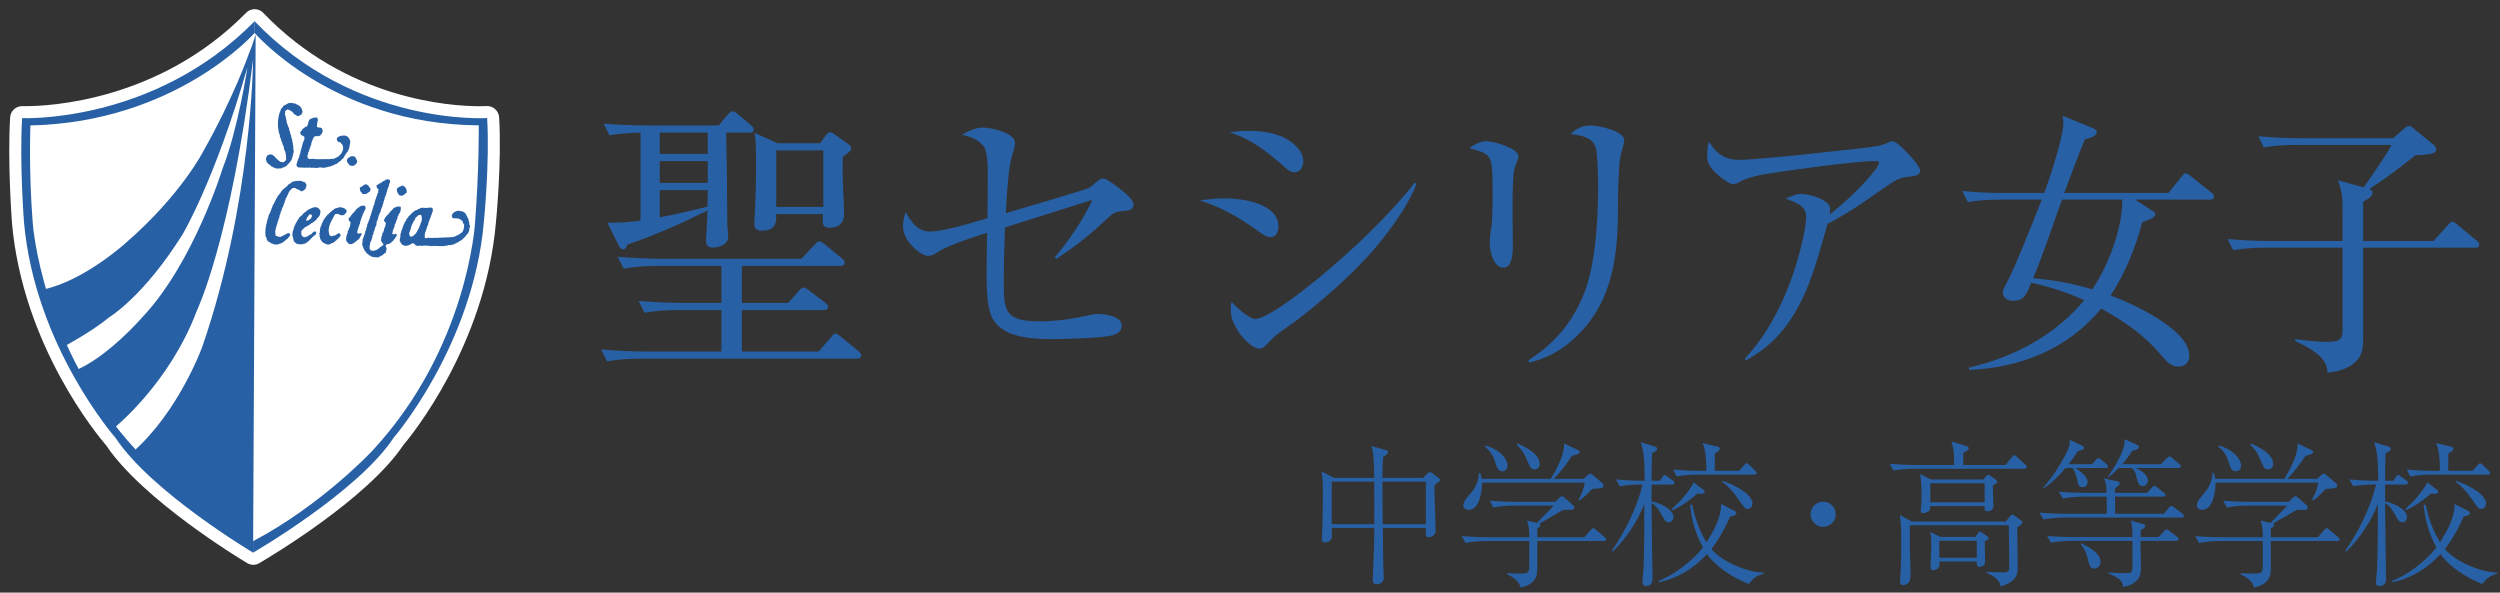 <svg width="270" height="64" viewBox="0 0 270 64" fill="none" xmlns="http://www.w3.org/2000/svg"><rect x="0" y="0" width="270" height="64" fill="#333333" stroke="none"/><path d="M144.081 51.613H148.416C148.399 50.848 148.382 49.573 148.28 48.842C148.246 48.57 148.195 48.4 148.076 48.162L149.657 48.604C149.844 48.655 149.912 48.689 149.912 48.808C149.912 49.012 149.538 49.25 149.385 49.352C149.317 50.1 149.3 50.865 149.3 51.613H153.703L154.179 51.12C154.281 51.018 154.366 51.001 154.434 51.001C154.485 51.001 154.587 51.018 154.655 51.069L155.352 51.596C155.505 51.715 155.539 51.749 155.539 51.817C155.539 51.919 155.437 52.021 154.927 52.378V52.973C154.927 54.248 155.012 55.506 155.029 56.781C155.029 56.968 155.046 57.24 155.046 57.376C155.046 57.903 154.4 58.022 154.281 58.022C153.992 58.022 153.975 57.699 153.975 57.444C153.975 57.308 153.975 57.155 153.992 57.019H149.351C149.368 58.651 149.385 59.467 149.385 60.487C149.385 61.082 149.453 62.255 149.453 62.408C149.453 62.918 148.977 63.105 148.688 63.105C148.331 63.105 148.263 62.884 148.263 62.578C148.263 61.915 148.416 59.212 148.416 57.937C148.416 57.648 148.416 57.274 148.416 57.019H143.826C143.843 57.291 143.843 57.563 143.843 57.852C143.843 58.124 143.826 58.243 143.622 58.396C143.418 58.549 143.299 58.583 143.146 58.583C142.874 58.583 142.755 58.447 142.755 58.192C142.755 57.988 142.789 57.699 142.806 57.376C142.84 56.101 142.874 54.656 142.874 53.245C142.874 52.548 142.874 51.562 142.687 50.899L144.081 51.613ZM143.826 52.021V56.611H148.416C148.433 55.081 148.433 53.551 148.416 52.021H143.826ZM153.992 56.611V52.021H149.3C149.3 53.551 149.334 55.081 149.334 56.611H153.992ZM167.796 51.715H171.026L171.468 51.307C171.553 51.222 171.655 51.154 171.757 51.154C171.859 51.154 171.944 51.239 172.046 51.324L173.049 52.174C173.151 52.259 173.185 52.293 173.185 52.429C173.185 52.735 173.049 52.735 171.961 52.803C171.451 53.33 171.213 53.602 170.601 54.044L170.482 53.959C170.805 53.364 171.06 52.82 171.145 52.123H160.061C160.061 52.99 159.806 55.064 158.633 55.064C158.31 55.064 158.038 54.894 158.038 54.537C158.038 54.18 158.531 53.602 158.905 53.177C159.415 52.582 159.704 51.851 159.721 51.086H159.857C159.959 51.324 159.993 51.46 160.027 51.715H167.49C168.051 50.797 168.918 49.199 168.918 48.077C168.918 47.992 168.918 47.924 168.918 47.89L170.414 48.604C170.516 48.655 170.601 48.689 170.601 48.825C170.601 49.012 170.312 49.097 169.768 49.233C169.36 49.879 168.357 51.239 167.796 51.715ZM163.886 47.907C164.736 48.247 166.283 49.029 166.283 50.1C166.283 50.44 166.113 50.695 165.739 50.695C165.365 50.695 165.28 50.542 164.94 49.743C164.651 49.063 164.447 48.638 163.818 48.043L163.886 47.907ZM160.418 48.111C160.928 48.23 161.693 48.604 162.135 49.029C162.56 49.437 162.815 49.896 162.815 50.287C162.815 50.644 162.594 50.899 162.237 50.899C161.812 50.899 161.659 50.542 161.472 49.896C161.268 49.199 160.86 48.587 160.367 48.247L160.418 48.111ZM166.266 56.543C166.317 56.577 166.368 56.628 166.368 56.696C166.368 56.866 166.164 57.002 166.028 57.087V58.022H171.094L171.791 57.257C171.927 57.104 171.978 57.036 172.063 57.036C172.148 57.036 172.284 57.155 172.369 57.223L173.287 58.005C173.423 58.124 173.457 58.192 173.457 58.26C173.457 58.413 173.321 58.43 173.185 58.43H166.028V61.388C166.028 61.949 165.994 62.272 165.62 62.731C165.28 63.156 164.719 63.343 164.209 63.462C164.09 62.765 163.376 62.306 162.781 62.034V61.898C163.206 61.932 163.631 61.949 164.056 61.949C164.923 61.949 165.161 61.932 165.161 61.184V58.43H160.469C159.806 58.43 158.922 58.515 158.276 58.634L157.868 57.903C158.82 57.971 159.755 58.022 160.707 58.022H165.161V57.801C165.161 57.308 165.11 56.747 164.923 56.22L165.994 56.475C166.402 56.033 167.49 54.962 167.796 54.605H163.461C162.815 54.605 161.914 54.673 161.285 54.809L160.877 54.078C161.812 54.146 162.764 54.197 163.699 54.197H167.983L168.391 53.772C168.476 53.687 168.561 53.602 168.697 53.602C168.799 53.602 168.884 53.67 168.986 53.755L169.904 54.571C170.006 54.656 170.023 54.707 170.023 54.792C170.023 55.03 169.87 55.064 169.581 55.064H169.258C169.105 55.064 168.918 55.081 168.799 55.081C168.306 55.387 166.878 56.186 166.266 56.543ZM177.401 52.327H177.112C176.466 52.327 175.565 52.395 174.936 52.514L174.528 51.783C175.497 51.868 176.415 51.919 177.35 51.919H177.622C177.622 50.984 177.605 49.301 177.384 48.434C177.333 48.213 177.265 47.975 177.18 47.754L178.795 48.247C178.897 48.281 178.982 48.366 178.982 48.468C178.982 48.638 178.863 48.74 178.421 48.944C178.387 49.93 178.37 50.916 178.37 51.919H179.271L179.526 51.528C179.577 51.443 179.662 51.307 179.781 51.307C179.866 51.307 179.985 51.392 180.121 51.494L180.665 51.885C180.767 51.953 180.835 52.021 180.835 52.14C180.835 52.293 180.699 52.327 180.58 52.327H178.37V54.163C178.795 54.214 179.526 54.469 180.07 54.86C180.444 55.132 180.733 55.455 180.733 55.829C180.733 56.135 180.546 56.407 180.223 56.407C179.934 56.407 179.798 56.237 179.526 55.727C179.305 55.319 178.863 54.537 178.37 54.35C178.387 55.931 178.404 57.495 178.421 59.076C178.438 60.215 178.472 61.354 178.472 62.476C178.472 62.748 178.421 62.969 178.285 63.105C178.149 63.241 177.962 63.292 177.758 63.292C177.503 63.292 177.384 63.122 177.384 62.884C177.384 62.731 177.486 61.745 177.503 61.371C177.588 59.161 177.588 56.747 177.588 54.435C176.857 56.305 175.616 58.158 174.188 59.569L174.069 59.484C175.548 57.342 176.772 54.86 177.401 52.327ZM186.02 51.919C186.581 52.106 187.669 52.565 188.434 53.143C188.91 53.5 189.267 53.976 189.267 54.35C189.267 54.707 189.029 54.962 188.757 54.962C188.502 54.962 188.417 54.894 187.992 54.265C187.907 54.146 187.822 54.01 187.703 53.857C187.125 53.058 186.768 52.616 185.986 52.021L186.02 51.919ZM182.926 52.106L183.946 52.871C184.014 52.922 184.099 52.99 184.099 53.092C184.099 53.296 183.878 53.33 183.725 53.33C183.589 53.33 183.453 53.313 183.334 53.296C182.518 53.993 181.617 54.69 180.614 55.098L180.546 54.979C181.481 54.146 182.331 53.211 182.926 52.106ZM184.354 59.841C182.96 61.371 181.192 62.459 179.169 62.884L179.152 62.714C180.784 62.136 182.858 60.504 183.912 59.127C183.079 57.529 182.722 56.322 182.535 54.52H182.756C183.096 56.084 183.521 57.274 184.303 58.566C185.017 57.427 185.867 55.948 185.867 54.588V54.418L187.312 55.166C187.414 55.217 187.533 55.302 187.533 55.404C187.533 55.659 187.159 55.727 186.853 55.778C186.377 56.934 185.595 58.311 184.83 59.297C185.969 60.657 188.74 61.83 190.457 61.83V61.983C189.811 62.068 189.25 62.561 188.859 63.071C187.278 62.459 185.34 61.252 184.354 59.841ZM185.187 50.848H187.822L188.349 50.253C188.502 50.083 188.553 50.032 188.621 50.032C188.706 50.032 188.774 50.083 188.944 50.236L189.539 50.814C189.641 50.916 189.709 50.984 189.709 51.069C189.709 51.222 189.607 51.256 189.454 51.256H183.283C182.62 51.256 181.736 51.324 181.09 51.46L180.699 50.712C181.634 50.797 182.569 50.848 183.521 50.848H184.286C184.286 50.763 184.286 50.678 184.286 50.593C184.286 49.76 184.218 48.417 183.844 47.856L185.408 48.213C185.561 48.247 185.731 48.281 185.731 48.468C185.731 48.672 185.51 48.808 185.204 48.944C185.204 49.573 185.187 50.219 185.187 50.848ZM196.9 54.18C197.648 54.18 198.26 54.792 198.26 55.54C198.26 56.288 197.648 56.9 196.9 56.9C196.152 56.9 195.54 56.288 195.54 55.54C195.54 54.792 196.152 54.18 196.9 54.18ZM212.03 50.219H216.603L217.266 49.386C217.351 49.284 217.453 49.165 217.538 49.165C217.623 49.165 217.776 49.284 217.844 49.352L218.711 50.151C218.813 50.236 218.898 50.355 218.898 50.44C218.898 50.593 218.762 50.627 218.643 50.627H206.675C206.029 50.627 205.128 50.695 204.482 50.814L204.091 50.083C205.026 50.168 205.978 50.219 206.913 50.219H211.044C211.044 50.1 211.044 49.981 211.044 49.862C211.044 48.774 210.976 48.332 210.738 47.669L212.387 48.179C212.506 48.213 212.625 48.281 212.625 48.4C212.625 48.638 212.217 48.825 212.03 48.893V50.219ZM208.358 55.166C208.222 55.319 207.78 55.421 207.661 55.421C207.508 55.421 207.44 55.319 207.44 55.166C207.44 55.098 207.44 54.996 207.457 54.894C207.508 54.537 207.525 53.789 207.525 53.347C207.525 52.65 207.491 51.868 207.372 51.188L208.545 51.783H214.223L214.495 51.426C214.546 51.358 214.631 51.29 214.716 51.29C214.784 51.29 214.835 51.307 214.937 51.375L215.566 51.817C215.634 51.868 215.702 51.919 215.702 52.004C215.702 52.191 215.362 52.361 215.226 52.429C215.226 52.616 215.226 53.296 215.277 54.231C215.294 54.401 215.294 54.52 215.294 54.622C215.294 54.945 215.056 55.217 214.716 55.217C214.376 55.217 214.342 55.098 214.342 54.928V54.656H208.477C208.477 54.843 208.477 55.03 208.358 55.166ZM208.477 52.191V54.248H214.342V52.191H208.477ZM217.912 61.32C217.912 62 217.827 62.782 216.059 63.343C216.008 63.054 215.974 62.867 215.753 62.646C215.413 62.306 215.022 62.034 214.58 61.881L214.597 61.762C215.192 61.779 215.821 61.813 216.433 61.813C216.79 61.813 216.994 61.728 216.994 61.337C216.994 60.419 216.977 57.512 216.943 56.73H206.267V57.682C206.267 58.073 206.267 58.464 206.267 58.838C206.267 59.229 206.267 59.603 206.284 59.977C206.318 60.657 206.335 61.15 206.335 62.034C206.335 62.323 206.318 62.663 206.182 62.85C206.046 63.054 205.791 63.19 205.553 63.19C205.264 63.19 205.196 63.003 205.196 62.765C205.196 62.714 205.213 62.629 205.23 62.391C205.298 61.507 205.332 59.994 205.332 59.773V58.413C205.332 56.73 205.315 57.172 205.196 55.625L206.471 56.322H216.62L217.079 55.761C217.198 55.625 217.266 55.574 217.317 55.574C217.368 55.574 217.436 55.591 217.538 55.659L218.235 56.169C218.388 56.271 218.439 56.322 218.439 56.424C218.439 56.526 218.235 56.713 217.861 56.968C217.861 58.413 217.912 59.858 217.912 61.32ZM209.565 57.988H213.339L213.628 57.58C213.73 57.444 213.764 57.427 213.849 57.427C213.917 57.427 214.002 57.495 214.053 57.529L214.648 57.937C214.716 57.988 214.767 58.039 214.767 58.124C214.767 58.226 214.682 58.328 214.342 58.464C214.359 59.178 214.393 59.892 214.393 60.623C214.393 61.116 214.002 61.218 213.798 61.218C213.543 61.218 213.492 61.099 213.492 60.81C213.492 60.759 213.492 60.708 213.492 60.64H209.446C209.463 60.742 209.463 60.844 209.463 60.963C209.463 61.371 209.14 61.575 208.749 61.575C208.528 61.575 208.494 61.388 208.494 61.201C208.494 60.827 208.579 59.739 208.579 58.923C208.579 58.396 208.579 57.971 208.46 57.461L209.565 57.988ZM209.446 58.396V60.232H213.492V58.396H209.446ZM229.217 50.134H233.382L233.977 49.539C234.147 49.369 234.232 49.284 234.3 49.284C234.385 49.284 234.47 49.352 234.606 49.471L235.354 50.1C235.439 50.168 235.524 50.236 235.524 50.355C235.524 50.508 235.388 50.542 235.269 50.542H230.696C231.206 50.814 231.971 51.239 231.971 51.902C231.971 52.242 231.75 52.497 231.41 52.497C230.968 52.497 230.883 52.123 230.73 51.46C230.628 50.984 230.543 50.899 230.254 50.542H228.826C228.486 50.899 228.112 51.222 227.721 51.545L227.67 51.477C228.282 50.576 229.03 49.369 229.353 48.315C229.455 48.026 229.455 47.737 229.455 47.431L230.815 48.043C230.917 48.094 231.002 48.162 231.002 48.281C231.002 48.485 230.73 48.587 230.305 48.672C229.948 49.199 229.625 49.658 229.217 50.134ZM223.42 50.134H225.953L226.344 49.675C226.429 49.573 226.531 49.471 226.616 49.471C226.684 49.471 226.769 49.522 226.922 49.641L227.483 50.1C227.551 50.151 227.653 50.236 227.653 50.355C227.653 50.508 227.517 50.542 227.381 50.542H224.151C224.61 50.831 225.46 51.46 225.46 52.055C225.46 52.327 225.29 52.616 224.916 52.616C224.474 52.616 224.423 52.259 224.372 51.97C224.304 51.494 224.1 50.95 223.845 50.542H223.08C222.434 51.324 221.601 52.157 220.751 52.718L220.683 52.65C221.72 51.477 222.689 49.93 223.369 48.502C223.505 48.213 223.539 47.941 223.539 47.499L224.95 48.162C224.984 48.179 225.086 48.298 225.086 48.383C225.086 48.519 224.967 48.553 224.712 48.638C224.61 48.672 224.491 48.706 224.389 48.74C224.066 49.267 223.811 49.641 223.42 50.134ZM227.517 53.636H224.967C224.304 53.636 223.42 53.704 222.774 53.84L222.366 53.109C223.318 53.177 224.253 53.228 225.205 53.228H227.5C227.483 52.616 227.517 52.225 227.211 51.664L228.707 51.987C228.843 52.021 228.928 52.055 228.928 52.191C228.928 52.344 228.758 52.48 228.435 52.735C228.435 52.803 228.418 52.888 228.418 52.973V53.228H231.886L232.396 52.667C232.566 52.48 232.617 52.463 232.668 52.463C232.719 52.463 232.77 52.48 232.974 52.633L233.705 53.211C233.824 53.313 233.875 53.347 233.875 53.466C233.875 53.619 233.739 53.636 233.62 53.636H228.418C228.418 54.265 228.435 54.877 228.435 55.489H233.705L234.232 54.843C234.368 54.673 234.419 54.639 234.504 54.639C234.589 54.639 234.674 54.69 234.827 54.809L235.694 55.472C235.779 55.54 235.864 55.625 235.864 55.727C235.864 55.88 235.728 55.897 235.609 55.897H222.859C222.213 55.897 221.312 55.982 220.683 56.101L220.275 55.37C221.21 55.438 222.162 55.489 223.097 55.489H227.534C227.534 54.877 227.534 54.265 227.517 53.636ZM231.189 58.005H233.127L233.654 57.427C233.807 57.274 233.892 57.172 233.977 57.172C234.062 57.172 234.147 57.223 234.3 57.342L235.116 57.971C235.201 58.039 235.286 58.124 235.286 58.243C235.286 58.396 235.15 58.413 235.031 58.413H231.172C231.172 59.382 231.223 60.334 231.223 61.303C231.223 62.034 231.087 62.493 230.492 62.935C230.118 63.207 229.744 63.309 229.285 63.377C229.268 62.629 228.639 62.34 227.653 61.898L227.67 61.83C228.367 61.881 228.86 61.898 229.455 61.898C230.135 61.898 230.305 61.864 230.305 61.252V58.413H223.675C223.029 58.413 222.128 58.481 221.499 58.617L221.091 57.886C222.026 57.954 222.978 58.005 223.913 58.005H230.305C230.305 57.461 230.305 56.713 230.101 56.203L231.427 56.594C231.546 56.628 231.682 56.662 231.682 56.815C231.682 57.002 231.529 57.087 231.206 57.223C231.189 57.478 231.189 57.75 231.189 58.005ZM224.763 58.668C225.817 59.195 226.854 59.79 226.854 60.708C226.854 61.099 226.565 61.405 226.157 61.405C225.732 61.405 225.63 60.997 225.392 60.028C225.273 59.569 225.001 59.127 224.712 58.753L224.763 58.668ZM247.016 51.715H250.246L250.688 51.307C250.773 51.222 250.875 51.154 250.977 51.154C251.079 51.154 251.164 51.239 251.266 51.324L252.269 52.174C252.371 52.259 252.405 52.293 252.405 52.429C252.405 52.735 252.269 52.735 251.181 52.803C250.671 53.33 250.433 53.602 249.821 54.044L249.702 53.959C250.025 53.364 250.28 52.82 250.365 52.123H239.281C239.281 52.99 239.026 55.064 237.853 55.064C237.53 55.064 237.258 54.894 237.258 54.537C237.258 54.18 237.751 53.602 238.125 53.177C238.635 52.582 238.924 51.851 238.941 51.086H239.077C239.179 51.324 239.213 51.46 239.247 51.715H246.71C247.271 50.797 248.138 49.199 248.138 48.077C248.138 47.992 248.138 47.924 248.138 47.89L249.634 48.604C249.736 48.655 249.821 48.689 249.821 48.825C249.821 49.012 249.532 49.097 248.988 49.233C248.58 49.879 247.577 51.239 247.016 51.715ZM243.106 47.907C243.956 48.247 245.503 49.029 245.503 50.1C245.503 50.44 245.333 50.695 244.959 50.695C244.585 50.695 244.5 50.542 244.16 49.743C243.871 49.063 243.667 48.638 243.038 48.043L243.106 47.907ZM239.638 48.111C240.148 48.23 240.913 48.604 241.355 49.029C241.78 49.437 242.035 49.896 242.035 50.287C242.035 50.644 241.814 50.899 241.457 50.899C241.032 50.899 240.879 50.542 240.692 49.896C240.488 49.199 240.08 48.587 239.587 48.247L239.638 48.111ZM245.486 56.543C245.537 56.577 245.588 56.628 245.588 56.696C245.588 56.866 245.384 57.002 245.248 57.087V58.022H250.314L251.011 57.257C251.147 57.104 251.198 57.036 251.283 57.036C251.368 57.036 251.504 57.155 251.589 57.223L252.507 58.005C252.643 58.124 252.677 58.192 252.677 58.26C252.677 58.413 252.541 58.43 252.405 58.43H245.248V61.388C245.248 61.949 245.214 62.272 244.84 62.731C244.5 63.156 243.939 63.343 243.429 63.462C243.31 62.765 242.596 62.306 242.001 62.034V61.898C242.426 61.932 242.851 61.949 243.276 61.949C244.143 61.949 244.381 61.932 244.381 61.184V58.43H239.689C239.026 58.43 238.142 58.515 237.496 58.634L237.088 57.903C238.04 57.971 238.975 58.022 239.927 58.022H244.381V57.801C244.381 57.308 244.33 56.747 244.143 56.22L245.214 56.475C245.622 56.033 246.71 54.962 247.016 54.605H242.681C242.035 54.605 241.134 54.673 240.505 54.809L240.097 54.078C241.032 54.146 241.984 54.197 242.919 54.197H247.203L247.611 53.772C247.696 53.687 247.781 53.602 247.917 53.602C248.019 53.602 248.104 53.67 248.206 53.755L249.124 54.571C249.226 54.656 249.243 54.707 249.243 54.792C249.243 55.03 249.09 55.064 248.801 55.064H248.478C248.325 55.064 248.138 55.081 248.019 55.081C247.526 55.387 246.098 56.186 245.486 56.543ZM256.621 52.327H256.332C255.686 52.327 254.785 52.395 254.156 52.514L253.748 51.783C254.717 51.868 255.635 51.919 256.57 51.919H256.842C256.842 50.984 256.825 49.301 256.604 48.434C256.553 48.213 256.485 47.975 256.4 47.754L258.015 48.247C258.117 48.281 258.202 48.366 258.202 48.468C258.202 48.638 258.083 48.74 257.641 48.944C257.607 49.93 257.59 50.916 257.59 51.919H258.491L258.746 51.528C258.797 51.443 258.882 51.307 259.001 51.307C259.086 51.307 259.205 51.392 259.341 51.494L259.885 51.885C259.987 51.953 260.055 52.021 260.055 52.14C260.055 52.293 259.919 52.327 259.8 52.327H257.59V54.163C258.015 54.214 258.746 54.469 259.29 54.86C259.664 55.132 259.953 55.455 259.953 55.829C259.953 56.135 259.766 56.407 259.443 56.407C259.154 56.407 259.018 56.237 258.746 55.727C258.525 55.319 258.083 54.537 257.59 54.35C257.607 55.931 257.624 57.495 257.641 59.076C257.658 60.215 257.692 61.354 257.692 62.476C257.692 62.748 257.641 62.969 257.505 63.105C257.369 63.241 257.182 63.292 256.978 63.292C256.723 63.292 256.604 63.122 256.604 62.884C256.604 62.731 256.706 61.745 256.723 61.371C256.808 59.161 256.808 56.747 256.808 54.435C256.077 56.305 254.836 58.158 253.408 59.569L253.289 59.484C254.768 57.342 255.992 54.86 256.621 52.327ZM265.24 51.919C265.801 52.106 266.889 52.565 267.654 53.143C268.13 53.5 268.487 53.976 268.487 54.35C268.487 54.707 268.249 54.962 267.977 54.962C267.722 54.962 267.637 54.894 267.212 54.265C267.127 54.146 267.042 54.01 266.923 53.857C266.345 53.058 265.988 52.616 265.206 52.021L265.24 51.919ZM262.146 52.106L263.166 52.871C263.234 52.922 263.319 52.99 263.319 53.092C263.319 53.296 263.098 53.33 262.945 53.33C262.809 53.33 262.673 53.313 262.554 53.296C261.738 53.993 260.837 54.69 259.834 55.098L259.766 54.979C260.701 54.146 261.551 53.211 262.146 52.106ZM263.574 59.841C262.18 61.371 260.412 62.459 258.389 62.884L258.372 62.714C260.004 62.136 262.078 60.504 263.132 59.127C262.299 57.529 261.942 56.322 261.755 54.52H261.976C262.316 56.084 262.741 57.274 263.523 58.566C264.237 57.427 265.087 55.948 265.087 54.588V54.418L266.532 55.166C266.634 55.217 266.753 55.302 266.753 55.404C266.753 55.659 266.379 55.727 266.073 55.778C265.597 56.934 264.815 58.311 264.05 59.297C265.189 60.657 267.96 61.83 269.677 61.83V61.983C269.031 62.068 268.47 62.561 268.079 63.071C266.498 62.459 264.56 61.252 263.574 59.841ZM264.407 50.848H267.042L267.569 50.253C267.722 50.083 267.773 50.032 267.841 50.032C267.926 50.032 267.994 50.083 268.164 50.236L268.759 50.814C268.861 50.916 268.929 50.984 268.929 51.069C268.929 51.222 268.827 51.256 268.674 51.256H262.503C261.84 51.256 260.956 51.324 260.31 51.46L259.919 50.712C260.854 50.797 261.789 50.848 262.741 50.848H263.506C263.506 50.763 263.506 50.678 263.506 50.593C263.506 49.76 263.438 48.417 263.064 47.856L264.628 48.213C264.781 48.247 264.951 48.281 264.951 48.468C264.951 48.672 264.73 48.808 264.424 48.944C264.424 49.573 264.407 50.219 264.407 50.848Z" fill="#2860A5"/><path d="M69.176 23.824V14.32C68.056 14.352 66.936 14.416 65.816 14.608L65.208 13.36C66.84 13.488 68.472 13.552 70.104 13.552H77.624L78.552 12.432C78.84 12.112 78.968 12.016 79.128 12.016C79.288 12.016 79.48 12.144 79.704 12.336L81.112 13.52C81.304 13.68 81.4 13.84 81.4 14C81.4 14.288 81.176 14.32 80.92 14.32H78.424C78.456 16.432 78.52 18.544 78.52 20.624C78.52 21.872 78.552 23.152 78.552 24.208C78.552 24.368 78.648 25.392 78.648 25.52C78.648 26.416 77.688 26.736 76.952 26.736C76.472 26.736 76.248 26.448 76.248 26C76.248 25.936 76.408 23.44 76.408 22.736C73.432 24.208 70.904 25.328 67.768 26.416C67.64 26.704 67.544 26.928 67.288 26.928C67.128 26.928 66.968 26.8 66.84 26.544L65.592 24.048H66.264C67.288 24.048 68.184 23.952 69.176 23.824ZM83.992 15.472H88.568L89.144 14.672C89.272 14.48 89.496 14.288 89.624 14.288C89.752 14.288 89.976 14.384 90.232 14.576L91.448 15.44C91.736 15.632 91.928 15.76 91.928 16.016C91.928 16.24 91.768 16.432 91.032 16.912C91.032 17.36 91 17.776 91 18.16C91 20.176 91.16 21.776 91.16 23.216C91.16 24.176 90.424 24.592 89.656 24.592C88.92 24.592 88.856 24.304 88.856 23.76C88.856 23.536 88.856 23.312 88.888 23.12H83.832C83.832 23.248 83.832 23.376 83.832 23.504C83.832 24.56 83.224 24.912 82.296 24.912C81.784 24.912 81.464 24.752 81.464 24.176C81.464 24.08 81.656 20.944 81.656 18.448C81.656 18.128 81.656 17.808 81.656 17.456C81.656 16.432 81.656 15.408 81.496 14.352L83.992 15.472ZM71.256 14.32V16.624H76.44V14.32H71.256ZM83.832 16.24V22.352H88.92V16.24H83.832ZM71.256 17.392V19.76H76.44V17.392H71.256ZM71.256 20.528V23.472C72.984 23.152 74.712 22.736 76.408 22.32C76.408 21.712 76.44 21.136 76.44 20.528H71.256ZM77.912 28.72H71.128C69.848 28.72 68.6 28.784 67.352 29.008L66.712 27.728C68.344 27.856 69.976 27.952 71.64 27.952H86.552L87.832 26.576C88.216 26.192 88.312 26.064 88.472 26.064C88.6 26.064 88.824 26.192 89.08 26.384L90.904 27.888C91.064 28.016 91.224 28.176 91.224 28.368C91.224 28.656 90.968 28.72 90.744 28.72H80.12V32.72H85.112L86.2 31.504C86.488 31.152 86.616 31.056 86.744 31.056C86.936 31.056 87.096 31.152 87.352 31.344L89.112 32.688C89.272 32.816 89.432 32.944 89.432 33.136C89.432 33.424 89.176 33.488 88.952 33.488H80.12V37.968H88.408L89.656 36.528C90.008 36.112 90.072 36.016 90.232 36.016C90.36 36.016 90.52 36.144 90.808 36.368L92.696 37.904C92.92 38.096 93.016 38.192 93.016 38.384C93.016 38.672 92.76 38.736 92.504 38.736H69.304C68.056 38.736 66.776 38.8 65.56 39.024L64.92 37.744C66.552 37.872 68.184 37.968 69.816 37.968H77.912V33.488H73.368C72.12 33.488 70.84 33.552 69.592 33.776L68.984 32.496C70.616 32.624 72.248 32.72 73.88 32.72H77.912V28.72ZM108.632 23.024C109.656 22.736 117.176 20.496 117.528 20.336C117.784 20.208 118.008 20.016 118.36 19.696C118.648 19.44 118.872 19.28 119.16 19.28C119.608 19.28 121.048 20.464 121.592 20.912C122.008 21.264 122.424 21.776 122.424 22.064C122.424 22.64 121.976 22.736 121.464 22.768C120.696 22.832 120.312 22.928 119.8 23.408C117.752 25.328 116.44 26.384 114.104 27.952L113.912 27.792C115.32 26.16 117.112 23.536 117.976 21.584C114.84 22.576 111.704 23.568 108.536 24.56C108.44 27.216 108.408 28.432 108.408 30.256C108.408 33.52 108.408 34.704 112.312 34.704C114.136 34.704 115.928 34.416 117.688 34.032C117.944 33.968 118.264 33.904 118.552 33.904C119.832 33.936 121.144 34.288 121.144 35.184C121.144 35.792 120.664 36.048 120.152 36.208C119.192 36.496 115.064 36.624 113.912 36.624C111.512 36.624 108.216 36.528 107.128 34.256C106.616 33.2 106.552 31.184 106.552 29.744C106.552 27.824 106.584 26.384 106.616 25.136C103.96 25.968 102.008 26.704 101.08 27.344C100.824 27.504 100.536 27.632 100.216 27.632C99.48 27.632 97.528 26.096 97.528 24.464C97.528 24.08 97.56 23.792 97.784 22.896C98.456 24.016 99.128 25.008 100.44 25.008C101.432 25.008 103.416 24.56 106.648 23.568C106.68 22.288 106.68 18.864 106.68 18.32C106.68 17.968 106.616 16.272 106.264 15.824C105.624 15.056 104.856 14.736 103.896 14.576C104.504 14.192 105.368 13.776 106.136 13.776C107.128 13.776 109.624 14.384 109.624 15.408C109.624 15.728 109.528 16.112 109.4 16.464C108.888 17.904 108.728 21.104 108.632 23.024ZM132.792 14.288C133.464 14.192 134.104 14.128 134.808 14.128C136.824 14.128 139.16 14.544 140.376 16.272C140.6 16.592 140.76 17.008 140.76 17.392C140.76 17.936 140.472 18.608 139.8 18.608C139.384 18.608 139.032 18.32 138.616 17.936C136.856 16.368 135.064 14.992 132.792 14.288ZM133.016 32.592C133.4 33.104 134.936 34.448 135.544 34.448C136.952 34.448 141.112 31.088 142.328 30.096C145.976 27.088 149.88 23.44 152.792 19.728L152.984 19.856C152.056 22.256 150.168 24.816 148.504 26.8C145.56 30.256 140.984 34 139.032 35.312C138.264 35.824 137.72 36.24 137.176 36.816C136.6 37.456 136.344 37.648 136.024 37.648C135.288 37.648 134.232 36.56 133.816 35.92C133.24 35.024 132.92 34.384 132.92 33.328C132.92 33.072 132.952 32.88 133.016 32.592ZM129.592 21.648C130.552 21.52 131.352 21.424 132.312 21.424C134.2 21.424 138.072 21.968 138.072 24.464C138.072 25.04 137.816 25.616 137.208 25.616C136.824 25.616 136.472 25.392 135.672 24.816C133.624 23.376 131.992 22.416 129.592 21.648ZM169.624 14.48C170.264 13.872 170.872 13.552 171.8 13.552C172.6 13.552 175.416 14.128 175.416 15.152C175.416 15.376 175.352 15.632 175.288 15.824C175.096 16.368 174.904 17.296 174.872 18C174.808 19.024 174.744 20.656 174.744 21.744C174.744 26.288 174.616 31.536 170.936 35.632C169.304 37.424 167.512 38.608 165.144 39.152L165.048 38.928C167.736 37.2 169.656 35.056 170.936 32.048C172.248 29.008 172.6 24.24 172.6 20.048C172.6 18.928 172.536 17.52 172.44 16.464C172.408 15.952 172.152 15.312 171.64 15.024C170.968 14.64 170.392 14.576 169.624 14.48ZM158.68 15.984C159.224 15.632 159.864 15.248 160.536 15.248C161.272 15.248 163.992 15.984 163.992 16.912C163.992 17.072 163.832 17.52 163.64 17.968C163.448 18.384 163.352 19.664 163.352 22.48C163.352 23.44 163.384 25.616 163.384 26.544C163.384 27.248 163.352 28.912 162.36 28.912C161.304 28.912 160.888 27.12 160.888 26.288C160.888 25.776 160.952 25.2 161.048 24.688C161.176 24.048 161.208 22.032 161.208 20.816C161.208 18.096 161.112 17.424 160.792 16.976C160.472 16.496 159.8 16.304 158.68 15.984ZM197.368 24.176C197.176 24.944 196.696 26.576 196.28 27.952C194.84 32.72 192.824 36.656 188.536 38.928L188.44 38.736C191.32 35.664 193.24 31.44 194.328 27.376C194.616 26.32 195.064 24.432 195.064 23.376C195.064 22.32 194.136 21.904 192.856 21.456C193.688 21.072 194.072 20.944 194.488 20.944C195.448 20.944 197.656 21.584 197.656 22.544C197.656 22.736 197.624 22.992 197.592 23.184C199.32 21.808 201.176 20.08 202.52 18.352C202.648 18.192 202.936 17.776 202.936 17.584C202.936 17.392 202.648 17.392 202.488 17.392C200.408 17.392 192.696 18.448 190.488 18.832C189.528 18.992 188.408 19.312 187.768 19.696C187.576 19.824 187.384 19.888 187.16 19.888C186.744 19.888 185.784 19.12 185.464 18.832C184.824 18.224 184.376 17.744 184.376 16.816C184.376 16.208 184.408 15.856 184.568 15.28C185.368 16.624 186.296 17.264 187.864 17.264C188.984 17.264 193.432 16.848 195.384 16.624C195.96 16.56 199.48 16.176 200.696 16.048C201.656 15.952 202.712 15.792 203 15.728C203.352 15.632 203.64 15.536 204.024 15.344C204.152 15.28 204.344 15.248 204.44 15.248C204.952 15.248 207.384 17.872 207.384 18.384C207.384 18.928 206.936 19.024 205.848 19.12C205.496 19.152 205.144 19.28 204.824 19.44C204.248 19.728 201.976 21.328 201.304 21.808C200.44 22.416 198.424 23.664 197.368 24.176ZM230.59 21.56L232.45 22.76C232.6 22.85 232.78 22.94 232.78 23.12C232.78 23.45 232.33 23.66 231.37 23.99C230.59 26.84 229.57 29.42 227.95 31.91C230.23 32.75 236.44 35.57 236.44 38.39C236.44 39.11 236.02 39.59 235.27 39.59C234.46 39.59 233.92 38.99 233.26 38.18C231.52 36.14 229.27 34.61 226.93 33.32C223.33 37.7 218.23 39.71 212.68 39.95L212.62 39.71C217.48 38.57 221.86 36.29 225.1 32.42C223.24 31.58 221.38 30.98 219.37 30.53C218.86 31.82 218.59 32.48 217.42 32.48C216.82 32.48 216.31 32.21 216.31 31.55C216.31 31.31 216.52 30.92 216.64 30.71C217.57 29.03 219.73 23.57 220.51 21.56H216.04C214.96 21.56 213.61 21.62 212.53 21.83L211.93 20.63C213.46 20.78 214.99 20.84 216.52 20.84H220.78C221.77 18.11 222.85 14.51 222.85 13.25C222.85 12.98 222.82 12.8 222.76 12.5L226.06 13.85C226.33 13.97 226.45 14.09 226.45 14.3C226.45 14.66 225.82 14.9 225.16 15.05C224.38 16.97 223.66 18.89 222.94 20.84H234.19L235.6 19.1C235.69 18.98 235.87 18.71 236.05 18.71C236.2 18.71 236.32 18.8 236.62 19.04L238.81 20.78C239.05 20.96 239.11 21.05 239.11 21.23C239.11 21.5 238.87 21.56 238.66 21.56H230.59ZM229.21 21.56H222.7C221.65 24.41 220.75 27.26 219.58 30.05C221.77 30.23 223.87 30.62 225.97 31.25C227.71 28.64 229.21 24.74 229.21 21.56ZM255.88 20.42C256.03 20.48 256.24 20.6 256.24 20.81C256.24 21.2 255.79 21.47 255.22 21.8V26.03H262.81L264.37 24.32C264.55 24.11 264.7 23.93 264.85 23.93C265 23.93 265.24 24.14 265.39 24.26L267.46 25.97C267.61 26.09 267.76 26.24 267.76 26.45C267.76 26.72 267.52 26.75 267.31 26.75H255.22V36.53C255.22 37.31 255.16 38.21 254.65 38.81C253.84 39.77 252.58 40.13 251.38 40.25C251.32 39.62 251.2 39.23 250.78 38.72C250.12 37.94 248.8 37.25 247.87 36.83L247.9 36.62C249.01 36.77 250.12 36.92 251.23 36.92C252.61 36.92 253 36.74 253 35.66V26.75H244.72C243.55 26.75 242.35 26.81 241.18 27.02L240.58 25.82C242.11 25.94 243.67 26.03 245.2 26.03H253V23C253 21.62 253 20.75 252.49 19.46L255.28 20.24C256.06 19.1 257.74 16.76 258.28 15.65H248.02C246.85 15.65 245.65 15.71 244.48 15.92L243.91 14.72C245.44 14.84 246.97 14.93 248.5 14.93H258.46L259.63 13.91C259.9 13.67 259.99 13.61 260.2 13.61C260.35 13.61 260.47 13.7 260.71 13.91L262.81 15.62C262.96 15.74 263.11 15.92 263.11 16.13C263.11 16.67 262.24 16.7 260.89 16.76C258.91 18.29 258.04 19.01 255.88 20.42Z" fill="#2860A5"/><g clip-path="url(#clip0_13067_4059)"><path d="M27.314 60.341L27.095 60.293L26.981 60.227C26.181 59.751 15.747 53.4 11.958 47.66C11.653 47.317 3.142 37.52 1.952 24.039C1.952 23.963 1.457 17.451 1.752 12.71C1.771 12.367 2.057 12.101 2.399 12.101H2.428C2.428 12.101 2.571 12.101 2.828 12.101C5.189 12.101 17.442 11.606 27.048 1.828C27.172 1.705 27.343 1.638 27.514 1.638L27.762 1.685C27.867 1.724 27.952 1.79 28.019 1.876C37.178 11.377 48.564 12.12 51.829 12.12C52.306 12.12 52.572 12.101 52.581 12.101H52.62C52.772 12.101 52.924 12.158 53.048 12.263C53.181 12.377 53.258 12.539 53.267 12.71C53.562 17.461 52.943 23.782 52.915 24.049C51.725 37.511 43.356 47.317 43.004 47.726C39.234 53.429 28.419 59.817 27.714 60.227L27.6 60.284L27.352 60.331H27.324" fill="white"/><path d="M27.495 2.295C36.892 12.082 48.678 12.767 51.81 12.767C52.325 12.767 52.61 12.748 52.61 12.748C52.905 17.499 52.258 23.982 52.258 23.982C51.068 37.396 42.499 47.298 42.499 47.298C38.653 53.115 27.429 59.636 27.343 59.684C27.257 59.636 16.337 53.115 12.491 47.298C12.491 47.298 3.78 37.396 2.59 23.982C2.59 23.982 2.095 17.499 2.39 12.748C2.39 12.748 2.533 12.748 2.818 12.748C5.265 12.748 17.718 12.243 27.505 2.285M27.505 0.99C27.162 0.99 26.829 1.124 26.581 1.381C17.147 10.977 5.132 11.463 2.818 11.463C2.59 11.463 2.466 11.463 2.447 11.463H2.39C1.704 11.463 1.133 11.996 1.095 12.681C0.8 17.47 1.276 23.83 1.295 24.096C2.466 37.358 10.606 47.107 11.463 48.097C15.385 53.943 25.753 60.255 26.638 60.779L26.695 60.817C26.81 60.883 26.924 60.931 27.048 60.959C27.152 60.988 27.248 60.998 27.352 60.998C27.571 60.998 27.8 60.94 28 60.826L28.067 60.779C29.085 60.188 39.634 53.924 43.547 48.088C44.365 47.126 52.382 37.358 53.553 24.106C53.581 23.849 54.2 17.48 53.905 12.672C53.886 12.329 53.724 12.005 53.467 11.777C53.229 11.568 52.924 11.453 52.61 11.453H52.524C52.524 11.453 52.248 11.472 51.81 11.472C48.602 11.472 37.435 10.749 28.457 1.419C28.333 1.276 28.171 1.162 27.99 1.086C27.828 1.019 27.667 0.99 27.495 0.99H27.505Z" fill="white"/><path d="M27.495 2.295C16.604 13.386 2.39 12.758 2.39 12.758C2.095 17.508 2.59 23.992 2.59 23.992C3.78 37.406 12.491 47.307 12.491 47.307C16.357 53.153 27.343 59.693 27.343 59.693V58.456C20.212 54.533 14.767 48.688 14.767 48.688C4.427 37.558 3.532 24.039 3.532 24.039C3.085 18.299 3.285 13.548 3.285 13.548C19.032 13.205 27.505 3.551 27.505 3.551V2.295" fill="#2860A5"/><path d="M27.495 2.295C38.444 13.691 52.61 12.748 52.61 12.748C52.905 17.499 52.258 23.982 52.258 23.982C51.068 37.397 42.499 47.298 42.499 47.298C38.634 53.143 27.334 59.684 27.334 59.684V58.446C34.769 54.524 40.215 48.678 40.215 48.678C50.563 37.539 51.306 24.03 51.306 24.03C51.753 18.289 51.706 13.538 51.706 13.538C35.921 13.424 27.486 3.542 27.486 3.542V2.295" fill="#2860A5"/><path d="M27.61 3.751L27.334 59.579L23.116 56.352L14.243 48.907C19.336 44.47 21.859 37.416 21.859 37.416C27.229 21.821 27.334 6.436 27.334 6.436C24.925 25.972 21.25 33.579 21.25 33.579C18.289 41.462 12.32 46.222 12.32 46.222L10.625 44.308L9.035 41.681L8.045 40.043C11.606 38.625 15.385 34.245 15.385 34.245C20.917 28.39 24.039 18.203 24.039 18.203C25.734 13.881 26.724 7.255 26.724 7.255C23.221 19.46 19.717 25.315 19.717 25.315C15.5 32.046 11.834 34.236 11.834 34.236C9.921 35.826 6.741 37.52 6.741 37.52L5.151 33.636L4.599 31.284C9.092 30.351 13.634 26.191 13.634 26.191C19.603 20.993 21.954 16.337 21.954 16.337C25.239 10.54 26.886 5.779 26.886 5.779C27.267 4.903 27.6 3.751 27.6 3.751" fill="#2860A5"/><path fill-rule="evenodd" clip-rule="evenodd" d="M28.762 17.289L28.799 17.537C28.952 17.575 28.895 17.613 28.971 17.708L29.076 17.746L29.114 17.813H29.18C29.218 17.975 29.333 17.956 29.456 18.023V18.061H29.523V18.099H29.628V18.137H29.704V18.175H29.875V18.213C30.066 18.203 30.247 18.194 30.437 18.175V18.137H30.504V18.099L30.713 18.061L30.751 17.994H30.856V17.956C30.97 17.899 31.037 17.88 31.065 17.746C31.161 17.718 31.142 17.746 31.17 17.642C31.351 17.585 31.218 17.575 31.313 17.47L31.418 17.404V17.337H31.456V17.27H31.494V17.166H31.532V17.061H31.57V16.89H31.608V16.823H31.646V16.652C31.684 16.547 31.77 16.347 31.713 16.166H31.675V15.709H31.637V15.461H31.599V15.319H31.561V15.071H31.522V14.928H31.484C31.465 14.795 31.437 14.671 31.418 14.538H31.38V14.433H31.341C31.332 14.338 31.322 14.252 31.303 14.157H31.265C31.237 14.024 31.218 13.9 31.199 13.776H31.161L31.122 13.634H31.084V13.491H31.046V13.386H31.008V13.281H30.97C30.961 13.167 30.942 13.053 30.932 12.929H30.894V12.72H30.856V12.548H30.818V12.444H30.78V12.196H30.818L30.78 12.053C30.856 11.996 30.894 11.882 30.989 11.844C31.151 11.787 31.265 11.91 31.341 11.948H31.418L31.484 12.053H31.561L31.627 12.158H31.665V12.225L31.808 12.329V12.367H31.875L31.913 12.434H31.979V12.472H32.056V12.51C32.294 12.596 32.455 12.396 32.579 12.339L32.617 12.196H32.655C32.722 11.996 32.598 11.796 32.551 11.71V11.644H32.513C32.465 11.577 32.427 11.558 32.408 11.473C32.313 11.444 32.303 11.415 32.227 11.368V11.33H32.122V11.292L31.979 11.254V11.215C31.913 11.187 31.389 11.082 31.275 11.111V11.149H31.104V11.187H31.037L30.999 11.254H30.894V11.292C30.732 11.368 30.589 11.387 30.542 11.577C30.409 11.615 30.494 11.577 30.437 11.682H30.399V11.748L30.332 11.787L30.294 11.958C30.075 12.396 29.999 12.967 30.018 13.643C30.056 13.891 30.085 14.129 30.123 14.376H30.161V14.481H30.199C30.209 14.595 30.218 14.719 30.237 14.833H30.275V14.9H30.313C30.342 15.014 30.361 15.138 30.389 15.252H30.427V15.319H30.466V15.461H30.504L30.542 15.671H30.58V15.738H30.618C30.637 15.88 30.666 16.023 30.685 16.157H30.723V16.261H30.761C30.875 16.537 30.904 16.823 30.904 17.204L30.837 17.346L30.628 17.527C30.523 17.518 30.418 17.499 30.313 17.489C30.228 17.461 30.18 17.375 30.066 17.346V17.28H30.028C29.951 17.185 29.99 17.261 29.923 17.213V17.175L29.713 16.994V16.928C29.599 16.89 29.552 16.823 29.466 16.756V16.718H29.361V16.68H29.076V16.718L28.904 16.756C28.828 16.804 28.676 17.137 28.733 17.318H28.771M32.627 14.091L32.493 14.167C32.446 14.224 32.532 14.205 32.427 14.271C32.427 14.471 32.503 14.595 32.636 14.652H32.741V14.69L32.884 14.795C32.874 14.909 32.865 15.033 32.855 15.147H32.817V15.214H32.779V15.319H32.741V15.385H32.703V15.595L32.627 15.633V15.842H32.598V15.909H32.56V16.08H32.522V16.185H32.484V16.366H32.446V16.537H32.408V16.642H32.37V16.785H32.332V16.928H32.294L32.255 17.137H32.217V17.204H32.179L32.141 17.413H32.103L32.065 17.661H32.027V17.937H32.065L32.132 18.041H32.198V18.08C32.465 18.089 32.731 18.108 33.008 18.118L33.15 18.08V18.118H33.36V18.08C33.446 18.07 33.55 18.146 33.674 18.118C33.779 18.089 34.169 18.175 34.379 18.118C34.426 18.108 34.588 18.051 34.693 18.08V18.118H35.112V18.08H35.283V18.041H35.426V18.003H35.673V17.965H35.74V17.927L35.949 17.889V17.851L36.092 17.813V17.775H36.197V17.737L36.368 17.699L36.406 17.632H36.473L36.54 17.527L36.787 17.385L36.854 17.242H36.92L36.959 17.175L37.101 17.07V17.004L37.168 16.966L37.206 16.823L37.273 16.785V16.718L37.339 16.68V16.613L37.406 16.575L37.444 16.471L37.511 16.433C37.577 16.29 37.654 16.147 37.72 16.014V15.871H37.758V15.7C37.777 15.633 37.863 15.338 37.825 15.242C37.758 15.014 37.625 14.738 37.368 14.681V14.643H36.882V14.681H36.702V14.719L36.559 14.757V14.795H36.492V14.833L36.387 14.9V15.176L36.454 15.214L36.521 15.319L36.692 15.357V15.395H36.797L36.835 15.5H36.873C36.94 15.576 36.987 15.633 37.016 15.747C37.073 15.804 37.054 15.985 37.054 16.099C37.054 16.261 36.968 16.347 36.911 16.452V16.518L36.844 16.556V16.623L36.702 16.728L36.559 16.899C36.397 16.985 36.225 17.061 36.064 17.147H35.854C35.673 17.204 35.359 17.185 35.121 17.185C34.702 17.185 34.083 17.223 33.826 17.147C33.684 17.156 33.55 17.166 33.407 17.185V17.147L33.236 17.108C33.227 16.985 33.217 16.852 33.198 16.728L33.265 16.69C33.274 16.594 33.284 16.499 33.303 16.413H33.341V16.347H33.379C33.388 16.252 33.398 16.157 33.417 16.071H33.455V16.004H33.493L33.531 15.757H33.569V15.69H33.607V15.48H33.645L33.684 15.233H33.722V15.166H33.76V15.024H33.798C33.836 14.928 33.864 14.862 33.903 14.776L34.045 14.738V14.7H34.502V14.662L34.607 14.624L34.645 14.519H34.712C34.74 14.405 34.883 14.205 34.855 14.062H34.816L34.778 13.853L34.636 13.815V13.776H34.35V13.738H34.283L34.217 13.672C34.226 13.434 34.274 13.186 34.321 13.005V12.796H34.283L34.245 12.691C34.026 12.691 33.883 12.691 33.722 12.758V12.796H33.579V12.834C33.265 12.92 33.322 13.405 33.16 13.643L32.912 13.748V13.786H32.846L32.779 13.891H32.712L32.646 13.957L32.608 14.062M37.758 17.004H37.654V17.042L37.549 17.108L37.511 17.147V17.251H37.473C37.473 17.661 37.654 17.651 37.787 17.88C37.892 17.899 38.015 17.918 38.168 17.918L38.377 17.775C38.463 17.718 38.501 17.585 38.587 17.527C38.568 17.232 38.415 17.09 38.31 16.899C38.196 16.89 38.072 16.87 37.958 16.861V16.899H37.815L37.749 17.004M43.213 22.326C43.118 22.316 43.023 22.297 42.928 22.288V22.326H42.785V22.364H42.718V22.402L42.547 22.44C42.452 22.545 42.357 22.649 42.271 22.754L42.128 22.859V22.925L41.985 23.03V23.097C41.89 23.183 41.795 23.259 41.709 23.344V23.411L41.605 23.478C41.528 23.602 41.605 23.63 41.462 23.725C41.471 23.878 41.528 23.925 41.605 24.011H41.633L41.671 24.078C41.643 24.201 41.623 24.334 41.605 24.458H41.566V24.601H41.528V24.668H41.49C41.481 24.763 41.462 24.858 41.452 24.944H41.424V25.011H41.386V25.115L41.309 25.144C41.3 25.239 41.29 25.334 41.271 25.42H41.233V25.525H41.195V25.591H41.167L41.195 25.658C41.195 25.658 41.129 25.953 41.167 26.039H41.195V26.105L41.262 26.143V26.21H41.3L41.376 26.353H41.414L41.376 26.496L41.271 26.534V26.572L41.167 26.61L41.129 26.677H41.062L41.024 26.743H40.986L40.919 26.848H40.852L40.814 26.915H40.748L40.71 26.991H40.605V27.019C40.491 27.067 40.481 27 40.395 27.095C40.205 27.095 40.138 27.048 40.005 27.019L39.977 26.915H39.938V26.848H39.9L39.938 26.705H39.9C39.938 26.505 39.967 26.305 40.005 26.115H40.043V26.048H40.081V25.944H40.119V25.877H40.157V25.706H40.196L40.234 25.563L40.196 25.496H40.234V25.391L40.3 25.353V25.287H40.338V25.077H40.376V24.972H40.414V24.906H40.453V24.734H40.491V24.592H40.529V24.525H40.567V24.42L40.633 24.382C40.662 24.211 40.681 24.03 40.7 23.858L40.767 23.82V23.716H40.805V23.611H40.843V23.44H40.881V23.297H40.919V23.192H40.957L40.995 23.049H41.033V22.945H41.071V22.878H41.109C41.119 22.773 41.129 22.669 41.148 22.564H41.186V22.497H41.224V22.392H41.252V22.326H41.29C41.319 22.221 41.338 22.116 41.357 22.012H41.395V21.945H41.433L41.395 21.907L41.433 21.735H41.471V21.631H41.5V21.526H41.538V21.355H41.576V21.25H41.614V21.183H41.652V21.078H41.681V21.012H41.719V20.84H41.757V20.698H41.795V20.555H41.833V20.479H41.871V20.307H41.909L41.947 20.165H41.985C41.995 20.069 42.014 19.984 42.023 19.889H42.062V19.746H42.1V19.669H42.138L42.1 19.422L41.928 19.384V19.346L41.652 19.413L41.614 19.479H41.547V19.517H41.481V19.555H41.405L41.338 19.622H41.271L41.205 19.727H41.138L41.071 19.793H41.005V19.831H40.938L40.9 19.898H40.833L40.795 19.965H40.729L40.662 20.031C40.662 20.26 40.729 20.346 40.871 20.422C40.862 20.564 40.852 20.698 40.833 20.84H40.795V20.907H40.757L40.719 21.155H40.681V21.221H40.643V21.364H40.605V21.469H40.567V21.574H40.529L40.491 21.821H40.453V22.031H40.414L40.376 22.202H40.338V22.269H40.3V22.478H40.262V22.545H40.224V22.716L40.157 22.754V22.925H40.119V23.03H40.081V23.097H40.053V23.268H40.015V23.335H39.977C39.967 23.44 39.948 23.544 39.938 23.649L39.872 23.678L39.834 23.887H39.796V23.992H39.758V24.058H39.719V24.201H39.681V24.268H39.643V24.515L39.577 24.553C39.567 24.649 39.558 24.744 39.539 24.839H39.501V24.944H39.462L39.424 25.191H39.386V25.363H39.348L39.31 25.506H39.272V25.677H39.234L39.196 25.82H39.158V26.134C39.148 26.181 39.091 26.343 39.12 26.448H39.158V26.619H39.196L39.234 26.762H39.272V26.867H39.31V26.934H39.348V27.038L39.415 27.076V27.114L39.481 27.153V27.219H39.52C39.577 27.286 39.596 27.305 39.624 27.391C39.729 27.419 39.758 27.476 39.834 27.533V27.572L40.005 27.61L40.034 27.676H40.11V27.714C40.196 27.752 40.767 27.838 40.919 27.781V27.743L41.062 27.705L41.1 27.638L41.309 27.572L41.376 27.467H41.452L41.481 27.4L41.652 27.295C41.7 27.076 41.843 26.81 41.652 26.629L41.69 26.419H41.795L41.833 26.353H42.004C42.09 26.315 42.138 26.239 42.252 26.21C42.29 26.077 42.328 26.105 42.433 26.039L42.499 25.972V25.905L42.642 25.801V25.734H42.68V25.667L42.747 25.629V25.563H42.785L42.852 25.42L42.823 25.277C42.709 25.258 42.652 25.22 42.576 25.315C42.48 25.315 42.423 25.306 42.366 25.277C42.395 25.125 42.414 24.972 42.442 24.82L42.509 24.782V24.639H42.547V24.573H42.585C42.604 24.449 42.633 24.316 42.652 24.192H42.69L42.728 24.049H42.766V23.906H42.804V23.801H42.842V23.697L42.909 23.668V23.525H42.947V23.354L43.014 23.316L43.052 23.145H43.09V23.078H43.128V23.011H43.166C43.271 22.811 43.318 22.554 43.271 22.307M31.846 20.269V20.307H31.913V20.346H31.979V20.384C32.16 20.479 32.398 20.498 32.503 20.669C32.693 20.65 32.865 20.536 32.96 20.422H32.998V20.279H33.036V20.212H33.065C33.074 20.117 33.093 20.022 33.103 19.936L32.931 19.689C32.789 19.641 32.646 19.593 32.513 19.546C32.275 19.479 31.646 19.584 31.532 19.651L31.494 19.727H31.418L31.351 19.831L31.208 19.869C31.113 19.974 31.018 20.079 30.932 20.184L30.827 20.25H30.761C30.713 20.412 30.666 20.384 30.551 20.46L30.485 20.564H30.447V20.631L30.37 20.669L30.332 20.774H30.294V20.84L30.228 20.879L30.189 20.983L30.047 21.088V21.155L29.98 21.193L29.942 21.336L29.875 21.374V21.44L29.809 21.478V21.583H29.771V21.65L29.704 21.688L29.666 21.859H29.628V21.926H29.59V22.031L29.485 22.097V22.164H29.447V22.269H29.418V22.373H29.38V22.44H29.342V22.545H29.304V22.688H29.266V22.754H29.228V22.859H29.19V22.964H29.152V23.03H29.114V23.097L29.038 23.135V23.278H29.009V23.383H28.971V23.525H28.933V23.592H28.895V23.773H28.857V23.878H28.819V24.125H28.78V24.23H28.742V24.439H28.704V24.687H28.666V25.068L28.628 25.134H28.666V25.486H28.704V25.591H28.742V25.658H28.78L28.819 25.905H28.857V25.972H28.895L28.933 26.077C29.028 26.096 29.104 26.134 29.18 26.181L29.247 26.286H29.39V26.324H29.494V26.362H29.561V26.401H30.056V26.362H30.161V26.324L30.37 26.286V26.248H30.437V26.21H30.542L30.608 26.105H30.675L30.78 25.962H30.846L30.989 25.791H31.056L31.122 25.724V25.658L31.227 25.591V25.525H31.265L31.332 25.42V25.277H31.294L31.256 25.172C31.161 25.182 31.065 25.201 30.98 25.21L30.942 25.277L30.732 25.344V25.382H30.666L30.628 25.448L30.456 25.486V25.525H30.389V25.563C30.247 25.61 29.971 25.563 29.894 25.496L29.752 25.429C29.752 25.201 29.704 24.963 29.752 24.801H29.79V24.592H29.828V24.449H29.866V24.382H29.904V24.211H29.942V24.106H29.98V23.935L30.056 23.897V23.687H30.094V23.62H30.132V23.516H30.171C30.18 23.411 30.189 23.306 30.209 23.202H30.247V23.125H30.285L30.247 23.059H30.285L30.323 22.849H30.361L30.399 22.706H30.437V22.526H30.475V22.459H30.513V22.354H30.551V22.288L30.618 22.25V22.078H30.656L30.694 21.935H30.732C30.742 21.84 30.761 21.755 30.77 21.659L30.837 21.621V21.45L30.904 21.412V21.345H30.942V21.279H30.98V21.174L31.046 21.136V21.069H31.084V20.964H31.122V20.898H31.161V20.793L31.227 20.755L31.265 20.612L31.408 20.507L31.446 20.403H31.522V20.364L31.665 20.298H31.875L31.846 20.269ZM38.853 20.517H38.891V20.584H38.929V20.688L39.034 20.755V20.822H39.062L39.167 20.964C39.367 20.964 39.539 20.964 39.662 20.898L39.7 20.831C39.91 20.698 40.015 20.726 40.015 20.374C39.872 20.26 39.843 20.012 39.634 19.955V19.917H39.424L39.282 19.984V20.022H39.215L39.177 20.098H39.11L39.072 20.165H39.005V20.203H38.939L38.834 20.307L38.872 20.346V20.526L38.853 20.517ZM43.271 21.107V21.145L43.518 21.107L43.623 21.041V21.002H43.69L43.756 20.898H43.823L43.899 20.831L43.928 20.764C43.928 20.584 43.918 20.498 43.861 20.374H43.823V20.269H43.785L43.718 20.165H43.651L43.585 20.06H43.337C43.28 20.155 43.194 20.145 43.09 20.203V20.241H42.985V20.279L42.88 20.346V20.45H42.852C42.852 20.802 42.985 20.85 43.099 21.078L43.28 21.117M39.215 23.145V23.04H39.253L39.291 22.897H39.329V22.792H39.367V22.726H39.405V22.659H39.443V22.592H39.481V22.345L39.415 22.307V22.23C39.282 22.212 39.224 22.192 39.101 22.23H38.958L38.92 22.307H38.853L38.815 22.373H38.748L38.71 22.44H38.634L38.596 22.507L38.387 22.688V22.754L38.282 22.821V22.887L38.177 22.954V22.992H38.111L38.072 23.097L38.006 23.135V23.202L37.939 23.24C37.882 23.306 37.825 23.383 37.796 23.487L37.692 23.525L37.654 23.592C37.654 23.735 37.654 23.801 37.72 23.868L37.787 23.906L37.863 24.049C37.834 24.201 37.815 24.354 37.787 24.506H37.749V24.573H37.711V24.677H37.673V24.82L37.606 24.858V24.925H37.568C37.558 25.029 37.549 25.134 37.53 25.239L37.463 25.277V25.448H37.425C37.397 25.591 37.377 25.734 37.358 25.867H37.397V26.039L37.463 26.077V26.143H37.501L37.606 26.286C37.682 26.343 37.644 26.248 37.711 26.353C37.873 26.353 37.901 26.401 38.025 26.353V26.315H38.13V26.277H38.196L38.234 26.21H38.301L38.368 26.105H38.434L38.472 26.039C38.558 25.972 38.539 26.077 38.577 25.934C38.863 25.858 38.882 25.506 39.062 25.334L39.034 25.191H38.825V25.229C38.644 25.229 38.691 25.22 38.577 25.163C38.606 24.753 38.777 24.411 38.891 24.078V23.935H38.929V23.83H38.967V23.725H38.996V23.62H39.034L39.062 23.411H39.101V23.344H39.139L39.177 23.135H39.215V23.145ZM34.312 22.44C34.312 22.44 34.045 22.335 33.931 22.373V22.411H33.76V22.44H33.655L33.617 22.507H33.55V22.545H33.446V22.583H33.379V22.621H33.312V22.649H33.236V22.688C33.179 22.735 33.15 22.764 33.065 22.792V22.859C32.855 22.916 32.741 23.106 32.608 23.24C32.503 23.335 32.398 23.43 32.294 23.516V23.582L32.227 23.62V23.687L32.122 23.763V23.868H32.084L32.056 23.973L31.989 24.011V24.078H31.951V24.144H31.913V24.249L31.846 24.287L31.808 24.458H31.77V24.525H31.732V24.696C31.694 24.811 31.589 25.011 31.589 25.153H31.627L31.589 25.258H31.551L31.722 25.991V26.058L31.97 26.267V26.305L32.179 26.343V26.381H32.455L32.522 26.419V26.381H32.693V26.343H32.836C33.246 26.201 33.503 25.858 33.779 25.572C33.883 25.496 33.988 25.41 34.093 25.325L34.16 25.182C34.15 25.058 34.131 25.029 34.017 25.011L33.95 24.972L33.703 25.182L33.636 25.287H33.569L33.531 25.353L33.388 25.391L33.35 25.458H33.284V25.496H33.208V25.534L33.036 25.572V25.61H32.789V25.572H32.722V25.534L32.617 25.496L32.579 25.353H32.541V24.972L32.684 24.763H32.751C32.779 24.677 32.77 24.706 32.817 24.658V24.62H32.884L32.95 24.515H33.055L33.093 24.449H33.16L33.198 24.382H33.274V24.344L33.417 24.306L33.484 24.201H33.55L33.588 24.135C33.836 24.049 34.007 23.849 34.217 23.678V23.611L34.359 23.506V23.44L34.464 23.373C34.569 23.211 34.607 23.011 34.607 22.745C34.483 22.64 34.474 22.478 34.293 22.43M33.664 23.373V23.478L33.598 23.516V23.582L33.493 23.649V23.678H33.426L33.36 23.782L33.179 23.82L33.112 23.858L33.074 23.82C33.093 23.497 33.274 23.411 33.388 23.192L33.455 23.154L33.664 23.192L33.703 23.363H33.664V23.373ZM37.377 23.021V22.954H37.416V22.849H37.454V22.745H37.416C37.377 22.602 37.311 22.602 37.206 22.535L37.168 22.468H37.063V22.43H36.92V22.402H36.816V22.364L36.673 22.402H36.502L36.464 22.468H36.321C36.245 22.497 36.178 22.554 36.073 22.573V22.64C35.94 22.669 35.873 22.735 35.797 22.821L35.759 22.887H35.692L35.626 22.992L35.521 23.03V23.097L35.312 23.24V23.306L35.207 23.373V23.44L35.064 23.544L35.026 23.678L34.959 23.716V23.782L34.893 23.849V23.916H34.855L34.816 24.087L34.75 24.125L34.712 24.373H34.674V24.439H34.636C34.607 24.553 34.588 24.677 34.559 24.791H34.521L34.559 24.83C34.559 24.944 34.54 25.058 34.521 25.182H34.483V25.325H34.521V25.639H34.559V25.744H34.597V25.848H34.636V25.915H34.674V25.982L34.778 26.048V26.115H34.816L34.883 26.22H34.95C35.083 26.296 35.331 26.486 35.616 26.391V26.353H35.721L35.759 26.277C35.826 26.239 35.902 26.248 36.007 26.239L36.045 26.134L36.187 26.096V26.029C36.283 26.01 36.302 25.972 36.359 25.924V25.886C36.473 25.81 36.568 25.801 36.606 25.639L36.673 25.601H36.711L36.778 25.429C36.778 25.248 36.721 25.277 36.635 25.182L36.492 25.22V25.258H36.387L36.321 25.363H36.254V25.401H36.187V25.439H36.045C35.987 25.458 35.835 25.544 35.73 25.506V25.468H35.664L35.597 25.401C35.245 24.515 35.911 23.735 36.187 23.125C36.302 23.116 36.425 23.097 36.54 23.087V23.125H36.606V23.163C36.74 23.23 37.025 23.306 37.13 23.202C37.263 23.163 37.273 23.106 37.339 22.992H37.377V23.021ZM50.697 24.249H50.658L50.697 24.001H50.658V23.897H50.62C50.611 23.801 50.601 23.706 50.582 23.611H50.544V23.544L50.477 23.506V23.401H50.439V23.335H50.401V23.23H50.363C50.316 23.163 50.306 23.163 50.297 23.059C50.182 23.021 50.23 23.021 50.154 22.954V22.916L49.983 22.878L49.944 22.811H49.668V22.773C49.449 22.706 49.107 22.868 49.002 22.945V22.983L48.859 23.087L48.821 23.259H48.783C48.783 23.468 48.849 23.459 48.926 23.573C49.164 23.573 49.468 23.573 49.63 23.64V23.668H49.697L49.764 23.773H49.83V23.811L49.935 23.849C49.973 23.954 50.002 24.058 50.04 24.163H50.078V24.23H50.116C50.173 24.401 50.03 24.944 49.973 25.001C49.906 25.125 49.782 25.172 49.659 25.248V25.287L49.516 25.325L49.478 25.391L49.306 25.429V25.468L49.164 25.506V25.544H49.021V25.582L48.773 25.62L48.707 25.582V25.62C48.402 25.629 48.097 25.648 47.793 25.658C47.517 25.667 47.25 25.677 46.983 25.696V25.658L46.879 25.696L46.812 25.658V25.696C46.593 25.744 46.193 25.61 46.041 25.734C45.927 25.715 45.936 25.706 45.87 25.667C45.87 25.42 45.87 25.22 45.936 25.039H45.974V24.896H46.012V24.83H46.05V24.687H46.089V24.582H46.127V24.439H46.165L46.203 24.296H46.241V24.125H46.279V24.02H46.308V23.916H46.346V23.811H46.384V23.706H46.422V23.64H46.46L46.498 23.43H46.536V23.287H46.574V23.221H46.612L46.65 22.973H46.688V22.907H46.727V22.735H46.765C46.765 22.678 46.707 22.545 46.698 22.459L46.66 22.43H46.489L46.422 22.392V22.43H46.241V22.459H46.07V22.43L46.003 22.459C45.851 22.45 45.698 22.44 45.546 22.43V22.459H45.403L45.365 22.526H45.298V22.564H45.156L45.117 22.64C44.994 22.688 44.861 22.735 44.737 22.783L44.632 22.925H44.565C44.451 23.049 44.327 23.183 44.213 23.306H44.146C44.118 23.44 44.051 23.506 43.975 23.592L43.908 23.63L43.87 23.811L43.766 23.878V23.982L43.699 24.02L43.661 24.192H43.623L43.556 24.401H43.518V24.544H43.48V24.649H43.442V24.791H43.404L43.366 24.934H43.328V25.106H43.299C43.271 25.22 43.252 25.344 43.223 25.458H43.261C43.261 25.62 43.109 25.858 43.194 26.086H43.233L43.271 26.229L43.337 26.267V26.334H43.375L43.442 26.439C43.537 26.458 43.632 26.515 43.718 26.543C43.947 26.61 44.461 26.362 44.527 26.267C44.756 26.277 44.718 26.343 44.841 26.439V26.477L45.013 26.515V26.553H45.26V26.515L45.508 26.553C45.679 26.543 45.86 26.524 46.032 26.515V26.553L46.174 26.515V26.553H46.489V26.591C46.593 26.581 46.698 26.572 46.803 26.553L46.907 26.591V26.553C47.25 26.562 47.583 26.572 47.926 26.591V26.553H48.212V26.515H48.355V26.477H48.707V26.439H48.878V26.401H49.021V26.362H49.087V26.324L49.259 26.286L49.297 26.22L49.468 26.181V26.143L49.573 26.105L49.611 26.039L49.754 26.001L49.792 25.934H49.859L50.002 25.763L50.144 25.696V25.629L50.287 25.525V25.458L50.43 25.353V25.287L50.573 25.182V25.077H50.611V25.011H50.649V24.868H50.687V24.696C50.715 24.611 50.792 24.449 50.754 24.316M45.536 23.754V23.935H45.498V24.001H45.46V24.106H45.422L45.384 24.316H45.346V24.382H45.308V24.525H45.27L45.203 24.734H45.165V24.801H45.127V24.868H45.089L45.013 25.077L44.946 25.115V25.182C44.851 25.258 44.756 25.344 44.67 25.429L44.632 25.496L44.422 25.534V25.572C44.299 25.563 44.27 25.544 44.251 25.429C44.194 25.363 44.175 25.191 44.213 25.077H44.251V24.972H44.289V24.868H44.327V24.725H44.365L44.404 24.477H44.442V24.373H44.48V24.268H44.518V24.163L44.584 24.125V24.058H44.623V23.954L44.727 23.887V23.82L44.794 23.744L44.861 23.535C44.956 23.459 45.051 23.373 45.146 23.287V23.249H45.213V23.211H45.384V23.173L45.527 23.278C45.536 23.43 45.546 23.582 45.565 23.735H45.527L45.536 23.754Z" fill="#2860A5"/></g><defs><clipPath id="clip0_13067_4059"><rect width="54" height="61" fill="white"/></clipPath></defs></svg>